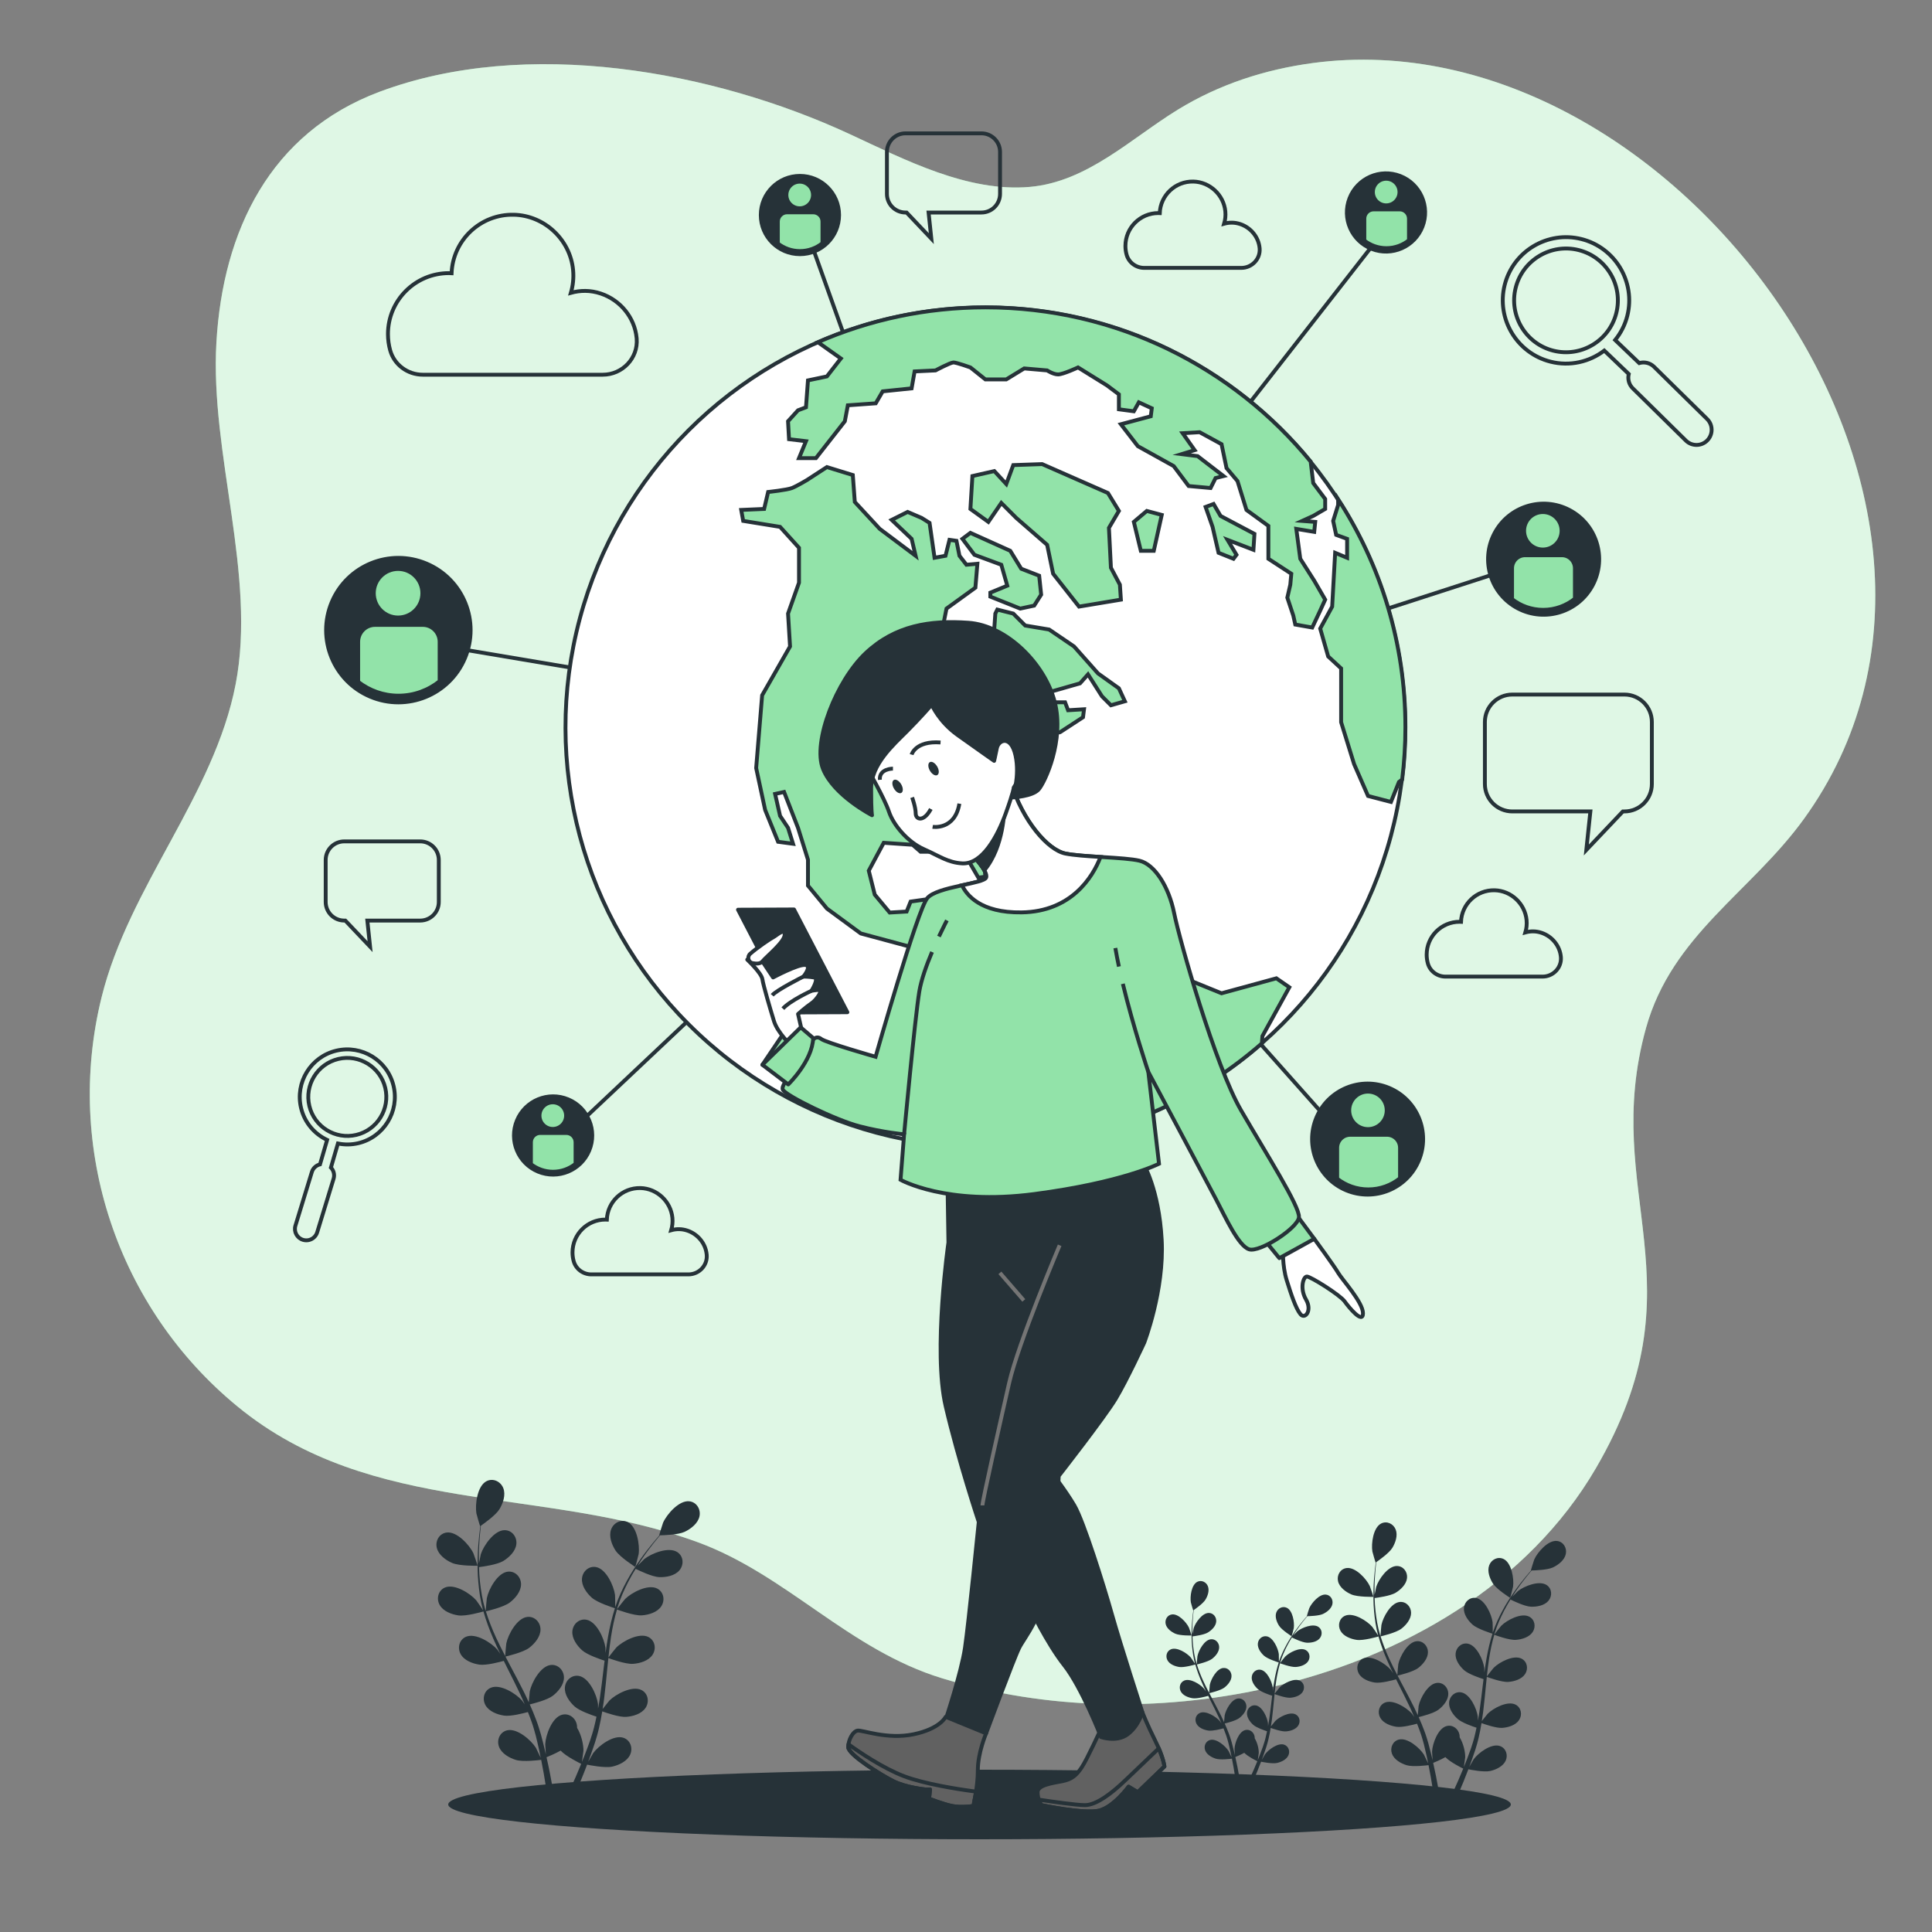 <?xml version="1.0" encoding="utf-8"?>
<!-- Generator: Adobe Illustrator 27.5.0, SVG Export Plug-In . SVG Version: 6.00 Build 0)  -->
<svg version="1.1" xmlns="http://www.w3.org/2000/svg" xmlns:xlink="http://www.w3.org/1999/xlink" x="0px" y="0px"
	 viewBox="0 0 500 500" style="enable-background:new 0 0 500 500;" xml:space="preserve">
<rect x="0" y="0" width="500" height="500" fill="#808080" stroke="none"/>
<g id="Background_Simple">
	<g>
		<path style="fill:#92E3A9;" d="M327.45,436.981C363.168,429.12,395.579,409.864,413,380c28-48,1-71,13-114
			c6.702-24.016,27.16-35.115,40.876-54.097C525.601,130.639,433.479,3.79,339.801,16.307c-12.426,1.66-24.295,5.521-34.972,12.069
			c-12.141,7.447-23.398,18.668-38.289,19.992c-16.092,1.425-32.327-7.02-46.463-13.584c-35.58-16.522-83.871-25.237-121.831-11.038
			C69.867,34.363,57.684,59.758,56.006,88.601C54.328,117.447,66.42,148.815,61,176.999c-5.542,28.824-27.582,52.29-34.713,81.105
			c-9.662,39.041,4.076,80.398,35.216,105.922c34.882,28.59,79.106,20.394,119.164,35.128c23,8.46,38.943,27.793,63.149,35.183
			C270.732,442.553,300.043,443.013,327.45,436.981z"/>
		<path style="opacity:0.7;fill:#FFFFFF;" d="M327.45,436.981C363.168,429.12,395.579,409.864,413,380c28-48,1-71,13-114
			c6.702-24.016,27.16-35.115,40.876-54.097C525.601,130.639,433.479,3.79,339.801,16.307c-12.426,1.66-24.295,5.521-34.972,12.069
			c-12.141,7.447-23.398,18.668-38.289,19.992c-16.092,1.425-32.327-7.02-46.463-13.584c-35.58-16.522-83.871-25.237-121.831-11.038
			C69.867,34.363,57.684,59.758,56.006,88.601C54.328,117.447,66.42,148.815,61,176.999c-5.542,28.824-27.582,52.29-34.713,81.105
			c-9.662,39.041,4.076,80.398,35.216,105.922c34.882,28.59,79.106,20.394,119.164,35.128c23,8.46,38.943,27.793,63.149,35.183
			C270.732,442.553,300.043,443.013,327.45,436.981z"/>
	</g>
</g>
<g id="Floor">
	<ellipse style="fill:#263238;" cx="253.5" cy="467" rx="137.5" ry="9"/>
</g>
<g id="Plants">
	<g>
		<path style="fill:#263238;" d="M116.995,404.486c1.916,0.837,6.603,0.731,6.606,0.731c0.048-0.001-1.007-3.068-1.096-3.254
			c-1.028-2.151-4.28-5.703-6.926-5.346c-1.906,0.258-2.966,2.165-2.536,3.96C113.483,402.411,115.363,403.773,116.995,404.486z"/>
		<path style="fill:#263238;" d="M118.613,418.061c1.988,0.29,6.17-0.923,6.503-1.021c0.66,2.341,1.528,4.69,2.537,7.019
			c0.575,1.332,1.196,2.656,1.835,3.975c-0.382-0.559-0.727-1.056-0.782-1.12c-1.56-1.803-5.635-4.37-8.092-3.326
			c-1.771,0.752-2.289,2.871-1.4,4.489c0.907,1.652,3.082,2.469,4.843,2.725c1.788,0.261,5.375-0.702,6.321-0.969
			c0.251,0.504,0.495,1.009,0.748,1.512c1.211,2.412,2.43,4.813,3.554,7.205c0.396,0.843,0.756,1.687,1.118,2.531
			c-0.339-0.496-0.629-0.911-0.68-0.97c-1.56-1.803-5.634-4.37-8.092-3.326c-1.771,0.752-2.289,2.872-1.4,4.489
			c0.908,1.652,3.081,2.469,4.844,2.725c1.707,0.249,5.025-0.61,6.15-0.922c0.346,0.875,0.693,1.751,0.988,2.615
			c0.188,0.594,0.411,1.153,0.566,1.761c0.167,0.598,0.332,1.19,0.496,1.777c0.274,1.14,0.563,2.316,0.802,3.436
			c0.172,0.777,0.322,1.522,0.475,2.271c-0.385-0.844-1.173-2.479-1.254-2.608c-1.268-2.019-4.907-5.173-7.494-4.514
			c-1.864,0.475-2.698,2.492-2.064,4.225c0.647,1.77,2.671,2.907,4.374,3.428c1.875,0.573,6.026,0.049,6.545-0.02
			c0.249,1.24,0.479,2.449,0.678,3.593c0.445,2.525,0.781,4.788,1.036,6.704h1.75c-0.305-1.982-0.704-4.343-1.232-6.995
			c-0.247-1.26-0.537-2.602-0.848-3.978c0.312-0.124,2.083-0.84,3.651-1.717c1.367,1.48,4.868,3.212,5.322,3.432
			c-0.476,1.172-0.951,2.307-1.417,3.371c-0.968,2.228-1.888,4.205-2.7,5.886h1.892c0.698-1.55,1.465-3.315,2.265-5.27
			c0.489-1.188,0.988-2.467,1.488-3.785c0.502,0.105,4.612,0.939,6.527,0.507c1.737-0.393,3.841-1.375,4.618-3.093
			c0.761-1.681,0.08-3.754-1.744-4.367c-2.531-0.85-6.394,2.024-7.81,3.943c-0.084,0.113-0.853,1.442-1.324,2.289
			c0.201-0.54,0.403-1.061,0.603-1.62c0.405-1.101,0.775-2.212,1.178-3.405c0.175-0.583,0.351-1.172,0.529-1.767
			c0.189-0.586,0.314-1.23,0.475-1.849c0.344-1.446,0.622-2.927,0.87-4.425c0.965,0.351,4.41,1.549,6.194,1.424
			c1.777-0.125,4.005-0.777,5.033-2.357c1.007-1.546,0.648-3.699-1.062-4.581c-2.373-1.224-6.628,1.033-8.317,2.715
			c-0.105,0.104-1.182,1.448-1.759,2.197c0.142-0.902,0.287-1.801,0.401-2.719c0.329-2.647,0.579-5.337,0.84-8.02
			c0.08-0.822,0.169-1.639,0.255-2.458c0.342,0.129,4.406,1.642,6.405,1.501c1.776-0.124,4.005-0.777,5.033-2.357
			c1.007-1.546,0.648-3.699-1.062-4.581c-2.373-1.224-6.627,1.032-8.317,2.714c-0.127,0.127-1.674,2.062-2.044,2.573
			c0.191-1.804,0.397-3.599,0.673-5.361c0.377-2.431,0.881-4.796,1.539-7.051c0.159,0.06,4.393,1.658,6.44,1.515
			c1.777-0.125,4.005-0.778,5.033-2.357c1.007-1.546,0.648-3.699-1.062-4.581c-2.373-1.224-6.627,1.033-8.317,2.714
			c-0.132,0.132-1.796,2.215-2.07,2.614c0.04-0.134,0.066-0.277,0.107-0.41c0.733-2.398,1.744-4.63,2.793-6.672
			c0.607-1.188,1.254-2.29,1.908-3.348c0.758,0.379,4.242,2.07,6.098,2.144c1.779,0.071,4.066-0.333,5.262-1.79
			c1.171-1.426,1.05-3.606-0.552-4.67c-2.225-1.477-6.701,0.298-8.565,1.784c-0.101,0.081-1.041,1.016-1.716,1.708
			c0.302-0.473,0.605-0.967,0.904-1.414c1.117-1.682,2.243-3.154,3.252-4.449c0.579-0.732,1.117-1.382,1.628-1.985
			c0.937-0.016,4.715-0.131,6.367-0.907c1.612-0.757,3.455-2.169,3.845-4.013c0.381-1.806-0.73-3.684-2.642-3.89
			c-2.655-0.286-5.809,3.352-6.779,5.53c-0.084,0.189-1.056,3.283-1.007,3.282c0,0,0.046-0.001,0.057-0.001
			c-0.503,0.57-1.035,1.188-1.602,1.874c-1.039,1.276-2.2,2.727-3.358,4.391c-1.162,1.66-2.377,3.497-3.482,5.546
			c-1.111,2.053-2.174,4.27-2.974,6.695c-0.009,0.027-0.015,0.057-0.024,0.085c0.014-0.782-0.021-2.971-0.043-3.138
			c-0.307-2.364-2.288-6.753-4.914-7.239c-1.891-0.349-3.493,1.132-3.644,2.972c-0.154,1.879,1.208,3.759,2.537,4.945
			c1.498,1.338,5.655,2.633,5.987,2.736c-0.741,2.317-1.313,4.754-1.757,7.253c-0.255,1.429-0.467,2.875-0.662,4.328
			c-0.01-0.677-0.024-1.282-0.035-1.366c-0.307-2.365-2.288-6.753-4.914-7.238c-1.892-0.35-3.494,1.132-3.644,2.972
			c-0.154,1.879,1.208,3.759,2.536,4.945c1.348,1.204,4.87,2.38,5.806,2.678c-0.069,0.558-0.144,1.115-0.21,1.674
			c-0.32,2.68-0.628,5.355-1.011,7.97c-0.134,0.922-0.3,1.824-0.463,2.727c-0.009-0.601-0.022-1.107-0.032-1.183
			c-0.307-2.365-2.288-6.753-4.913-7.239c-1.892-0.349-3.494,1.132-3.645,2.972c-0.154,1.878,1.209,3.759,2.537,4.945
			c1.286,1.149,4.528,2.264,5.638,2.624c-0.195,0.921-0.388,1.843-0.619,2.726c-0.171,0.599-0.294,1.188-0.499,1.781
			c-0.191,0.59-0.379,1.176-0.566,1.755c-0.401,1.103-0.808,2.242-1.226,3.308c-0.285,0.743-0.571,1.447-0.857,2.155
			c0.144-0.916,0.389-2.714,0.393-2.867c0.036-1.584-0.526-4.159-1.646-5.969c0.007-0.234-0.007-0.467-0.044-0.699
			c-0.293-1.822-2.005-3.176-3.864-2.681c-2.58,0.687-4.217,5.216-4.339,7.597c-0.007,0.141,0.085,1.673,0.159,2.639
			c-0.13-0.561-0.249-1.108-0.39-1.684c-0.271-1.141-0.574-2.272-0.896-3.49c-0.176-0.582-0.355-1.171-0.534-1.766
			c-0.166-0.593-0.416-1.198-0.624-1.805c-0.51-1.395-1.095-2.785-1.716-4.171c0.999-0.239,4.533-1.14,5.952-2.229
			c1.413-1.084,2.911-2.858,2.898-4.742c-0.013-1.846-1.5-3.443-3.413-3.235c-2.655,0.288-4.958,4.517-5.44,6.852
			c-0.03,0.146-0.187,1.86-0.255,2.803c-0.379-0.83-0.754-1.661-1.165-2.489c-1.186-2.39-2.461-4.771-3.723-7.153
			c-0.387-0.729-0.764-1.46-1.143-2.191c0.356-0.082,4.58-1.062,6.17-2.281c1.413-1.084,2.911-2.858,2.898-4.743
			c-0.013-1.845-1.5-3.443-3.412-3.235c-2.655,0.288-4.958,4.517-5.44,6.852c-0.036,0.176-0.259,2.643-0.285,3.273
			c-0.836-1.609-1.654-3.221-2.397-4.842c-1.027-2.236-1.911-4.486-2.606-6.73c0.166-0.038,4.579-1.041,6.207-2.29
			c1.413-1.084,2.911-2.857,2.898-4.742c-0.013-1.845-1.5-3.443-3.413-3.235c-2.654,0.288-4.958,4.517-5.44,6.852
			c-0.038,0.184-0.276,2.838-0.285,3.322c-0.041-0.133-0.099-0.267-0.138-0.4c-0.711-2.405-1.099-4.824-1.351-7.107
			c-0.149-1.326-0.217-2.602-0.255-3.844c0.841-0.103,4.68-0.614,6.269-1.576c1.524-0.923,3.208-2.521,3.401-4.395
			c0.189-1.836-1.113-3.587-3.036-3.59c-2.67-0.005-5.424,3.945-6.16,6.213c-0.04,0.124-0.308,1.422-0.489,2.371
			c-0.009-0.561-0.028-1.14-0.026-1.678c0.004-2.019,0.131-3.868,0.258-5.504c0.079-0.93,0.17-1.77,0.263-2.553
			c0.772-0.532,3.86-2.711,4.81-4.269c0.927-1.521,1.685-3.715,0.993-5.468c-0.678-1.717-2.641-2.67-4.349-1.787
			c-2.372,1.226-2.996,6.001-2.604,8.353c0.034,0.203,0.93,3.32,0.971,3.294c0,0,0.038-0.026,0.046-0.032
			c-0.104,0.753-0.207,1.562-0.302,2.447c-0.163,1.637-0.331,3.488-0.378,5.515c-0.053,2.025-0.053,4.228,0.156,6.547
			c0.207,2.325,0.542,4.76,1.213,7.225c0.008,0.028,0.019,0.056,0.027,0.084c-0.42-0.66-1.657-2.466-1.767-2.594
			c-1.56-1.803-5.634-4.37-8.092-3.327c-1.77,0.752-2.289,2.872-1.4,4.49C114.678,416.988,116.851,417.804,118.613,418.061z"/>
		<path style="fill:#263238;" d="M164.399,405.517c0.041,0.026,0.852-3.115,0.881-3.319c0.329-2.361-0.424-7.118-2.829-8.279
			c-1.732-0.837-3.668,0.17-4.299,1.904c-0.645,1.771,0.172,3.944,1.14,5.439C160.429,403.018,164.396,405.515,164.399,405.517z"/>
	</g>
	<g>
		<path style="fill:#263238;" d="M349.714,412.63c1.661,0.726,5.725,0.634,5.728,0.634c0.042-0.001-0.874-2.66-0.951-2.821
			c-0.891-1.865-3.711-4.945-6.005-4.635c-1.653,0.223-2.572,1.878-2.199,3.434C346.668,410.831,348.299,412.011,349.714,412.63z"/>
		<path style="fill:#263238;" d="M351.116,424.4c1.723,0.251,5.35-0.8,5.638-0.885c0.573,2.03,1.325,4.067,2.2,6.086
			c0.499,1.155,1.037,2.303,1.591,3.447c-0.331-0.484-0.63-0.915-0.678-0.971c-1.353-1.564-4.886-3.789-7.016-2.884
			c-1.536,0.652-1.985,2.489-1.214,3.892c0.787,1.432,2.672,2.141,4.199,2.363c1.551,0.226,4.66-0.609,5.48-0.84
			c0.217,0.437,0.429,0.875,0.648,1.311c1.05,2.091,2.107,4.173,3.081,6.247c0.344,0.731,0.655,1.463,0.97,2.195
			c-0.294-0.43-0.546-0.79-0.59-0.841c-1.353-1.563-4.885-3.789-7.016-2.884c-1.535,0.652-1.985,2.49-1.214,3.892
			c0.788,1.432,2.672,2.141,4.2,2.363c1.479,0.216,4.357-0.529,5.332-0.8c0.299,0.759,0.601,1.519,0.857,2.267
			c0.163,0.515,0.357,1,0.491,1.526c0.145,0.519,0.288,1.032,0.43,1.541c0.237,0.989,0.488,2.008,0.695,2.979
			c0.149,0.674,0.279,1.319,0.412,1.969c-0.334-0.731-1.017-2.149-1.088-2.262c-1.1-1.75-4.254-4.485-6.498-3.914
			c-1.616,0.412-2.339,2.161-1.789,3.663c0.561,1.535,2.316,2.52,3.793,2.972c1.626,0.497,5.225,0.043,5.675-0.017
			c0.216,1.075,0.415,2.124,0.588,3.116c0.386,2.189,0.677,4.152,0.898,5.813h1.517c-0.264-1.719-0.61-3.766-1.068-6.065
			c-0.215-1.093-0.466-2.257-0.735-3.449c0.271-0.107,1.806-0.728,3.166-1.489c1.185,1.283,4.221,2.785,4.614,2.976
			c-0.413,1.016-0.825,2-1.228,2.923c-0.84,1.932-1.637,3.646-2.341,5.104h1.641c0.605-1.344,1.271-2.874,1.964-4.57
			c0.424-1.03,0.857-2.139,1.29-3.282c0.435,0.091,3.999,0.815,5.659,0.44c1.506-0.34,3.33-1.193,4.004-2.682
			c0.66-1.457,0.069-3.255-1.512-3.786c-2.194-0.737-5.544,1.755-6.771,3.419c-0.073,0.098-0.739,1.25-1.148,1.984
			c0.174-0.468,0.349-0.92,0.523-1.404c0.351-0.955,0.672-1.918,1.021-2.952c0.151-0.506,0.304-1.016,0.459-1.532
			c0.164-0.508,0.272-1.066,0.412-1.604c0.299-1.253,0.54-2.538,0.754-3.837c0.837,0.304,3.823,1.343,5.371,1.235
			c1.54-0.108,3.472-0.674,4.364-2.044c0.874-1.341,0.562-3.207-0.92-3.972c-2.058-1.061-5.747,0.895-7.212,2.354
			c-0.091,0.091-1.025,1.255-1.526,1.905c0.123-0.782,0.249-1.562,0.348-2.357c0.285-2.295,0.502-4.628,0.729-6.953
			c0.069-0.713,0.146-1.422,0.221-2.132c0.297,0.112,3.82,1.423,5.553,1.302c1.54-0.108,3.472-0.674,4.364-2.044
			c0.873-1.341,0.562-3.207-0.921-3.971c-2.057-1.061-5.746,0.895-7.211,2.353c-0.11,0.11-1.452,1.788-1.772,2.231
			c0.165-1.564,0.344-3.121,0.583-4.649c0.327-2.108,0.764-4.158,1.334-6.114c0.138,0.052,3.809,1.438,5.584,1.313
			c1.54-0.108,3.473-0.674,4.364-2.044c0.873-1.341,0.562-3.207-0.921-3.972c-2.058-1.061-5.746,0.895-7.212,2.353
			c-0.114,0.115-1.557,1.92-1.795,2.266c0.034-0.116,0.057-0.24,0.092-0.356c0.635-2.08,1.512-4.014,2.422-5.785
			c0.527-1.03,1.088-1.986,1.654-2.903c0.658,0.328,3.678,1.795,5.288,1.859c1.543,0.062,3.526-0.289,4.562-1.552
			c1.015-1.237,0.911-3.126-0.479-4.049c-1.929-1.281-5.81,0.259-7.426,1.547c-0.088,0.07-0.903,0.881-1.488,1.481
			c0.262-0.41,0.525-0.838,0.784-1.226c0.968-1.459,1.945-2.734,2.819-3.857c0.502-0.634,0.969-1.198,1.411-1.721
			c0.813-0.014,4.089-0.114,5.521-0.786c1.397-0.656,2.996-1.881,3.334-3.48c0.331-1.566-0.633-3.194-2.291-3.373
			c-2.302-0.248-5.037,2.906-5.878,4.795c-0.072,0.163-0.916,2.846-0.873,2.846c0,0,0.039,0,0.049-0.001
			c-0.436,0.495-0.897,1.03-1.389,1.625c-0.901,1.106-1.908,2.364-2.911,3.807c-1.007,1.44-2.061,3.032-3.019,4.809
			c-0.963,1.78-1.885,3.702-2.579,5.805c-0.008,0.024-0.013,0.05-0.021,0.073c0.012-0.678-0.018-2.576-0.037-2.721
			c-0.266-2.05-1.984-5.855-4.261-6.277c-1.64-0.303-3.029,0.982-3.16,2.577c-0.133,1.629,1.048,3.259,2.199,4.288
			c1.299,1.16,4.904,2.283,5.191,2.372c-0.643,2.009-1.138,4.122-1.523,6.289c-0.221,1.239-0.405,2.493-0.574,3.753
			c-0.009-0.587-0.021-1.111-0.03-1.184c-0.266-2.05-1.984-5.855-4.261-6.276c-1.64-0.303-3.029,0.982-3.16,2.577
			c-0.134,1.629,1.048,3.259,2.199,4.288c1.169,1.044,4.223,2.064,5.034,2.322c-0.06,0.484-0.125,0.967-0.182,1.451
			c-0.278,2.323-0.544,4.643-0.876,6.91c-0.116,0.799-0.26,1.582-0.402,2.365c-0.008-0.521-0.02-0.96-0.028-1.026
			c-0.266-2.051-1.984-5.855-4.26-6.276c-1.641-0.303-3.03,0.982-3.16,2.577c-0.133,1.628,1.048,3.259,2.2,4.287
			c1.115,0.996,3.926,1.963,4.889,2.275c-0.169,0.798-0.337,1.598-0.536,2.364c-0.148,0.52-0.255,1.03-0.433,1.544
			c-0.165,0.512-0.329,1.02-0.491,1.522c-0.348,0.956-0.701,1.944-1.063,2.868c-0.247,0.645-0.495,1.254-0.743,1.869
			c0.125-0.794,0.338-2.353,0.341-2.486c0.031-1.373-0.456-3.606-1.427-5.175c0.006-0.203-0.006-0.405-0.038-0.606
			c-0.254-1.58-1.738-2.753-3.35-2.324c-2.237,0.596-3.656,4.523-3.762,6.587c-0.006,0.122,0.073,1.451,0.137,2.289
			c-0.113-0.487-0.216-0.96-0.339-1.46c-0.235-0.989-0.498-1.97-0.777-3.026c-0.153-0.505-0.307-1.015-0.463-1.531
			c-0.144-0.514-0.361-1.039-0.541-1.565c-0.443-1.21-0.95-2.414-1.488-3.616c0.866-0.208,3.93-0.989,5.161-1.933
			c1.225-0.94,2.524-2.478,2.513-4.112c-0.012-1.6-1.301-2.985-2.959-2.805c-2.302,0.25-4.299,3.917-4.717,5.941
			c-0.026,0.126-0.162,1.613-0.221,2.431c-0.329-0.72-0.654-1.44-1.01-2.158c-1.028-2.072-2.134-4.137-3.228-6.202
			c-0.336-0.632-0.662-1.266-0.992-1.9c0.309-0.071,3.972-0.921,5.35-1.978c1.225-0.94,2.524-2.478,2.513-4.112
			c-0.012-1.6-1.301-2.985-2.959-2.805c-2.302,0.25-4.299,3.916-4.717,5.941c-0.031,0.153-0.224,2.292-0.247,2.838
			c-0.725-1.395-1.434-2.793-2.078-4.199c-0.89-1.939-1.657-3.89-2.26-5.835c0.144-0.033,3.97-0.903,5.382-1.986
			c1.225-0.94,2.524-2.478,2.513-4.112c-0.011-1.6-1.301-2.985-2.959-2.805c-2.302,0.25-4.299,3.916-4.716,5.941
			c-0.033,0.159-0.239,2.461-0.247,2.88c-0.036-0.116-0.086-0.231-0.12-0.347c-0.617-2.086-0.953-4.183-1.171-6.162
			c-0.129-1.15-0.188-2.256-0.221-3.333c0.729-0.089,4.058-0.532,5.436-1.367c1.321-0.8,2.781-2.186,2.949-3.811
			c0.164-1.592-0.965-3.11-2.633-3.113c-2.315-0.004-4.703,3.421-5.341,5.387c-0.035,0.107-0.267,1.233-0.424,2.056
			c-0.008-0.486-0.025-0.989-0.023-1.455c0.003-1.751,0.114-3.354,0.223-4.773c0.069-0.806,0.147-1.534,0.228-2.214
			c0.67-0.461,3.347-2.351,4.171-3.702c0.804-1.319,1.461-3.221,0.861-4.741c-0.588-1.489-2.29-2.315-3.771-1.55
			c-2.057,1.063-2.598,5.203-2.258,7.242c0.03,0.176,0.807,2.879,0.842,2.856c0,0,0.033-0.022,0.04-0.028
			c-0.091,0.653-0.18,1.354-0.262,2.122c-0.141,1.419-0.287,3.024-0.328,4.782c-0.046,1.756-0.046,3.666,0.135,5.677
			c0.179,2.016,0.47,4.128,1.052,6.264c0.007,0.024,0.017,0.049,0.023,0.073c-0.364-0.572-1.436-2.138-1.532-2.249
			c-1.352-1.564-4.885-3.789-7.016-2.884c-1.535,0.652-1.985,2.49-1.214,3.893C347.704,423.47,349.589,424.177,351.116,424.4z"/>
		<path style="fill:#263238;" d="M390.816,413.524c0.036,0.022,0.739-2.701,0.764-2.878c0.285-2.047-0.368-6.171-2.453-7.179
			c-1.501-0.725-3.181,0.147-3.728,1.651c-0.559,1.535,0.15,3.42,0.989,4.716C387.373,411.357,390.813,413.522,390.816,413.524z"/>
	</g>
	<g>
		<path style="fill:#263238;" d="M304.191,422.806c1.216,0.531,4.19,0.464,4.192,0.464c0.031-0.001-0.639-1.947-0.696-2.065
			c-0.652-1.365-2.716-3.619-4.395-3.392c-1.209,0.164-1.882,1.374-1.609,2.513C301.963,421.489,303.156,422.353,304.191,422.806z"
			/>
		<path style="fill:#263238;" d="M305.217,431.419c1.261,0.184,3.915-0.586,4.126-0.648c0.419,1.486,0.969,2.976,1.61,4.454
			c0.365,0.845,0.759,1.685,1.165,2.522c-0.242-0.355-0.461-0.67-0.496-0.711c-0.99-1.144-3.575-2.773-5.134-2.111
			c-1.124,0.477-1.453,1.822-0.889,2.848c0.576,1.048,1.955,1.567,3.073,1.729c1.135,0.166,3.41-0.445,4.011-0.615
			c0.159,0.319,0.314,0.64,0.474,0.959c0.768,1.53,1.542,3.054,2.255,4.572c0.251,0.535,0.479,1.071,0.71,1.606
			c-0.215-0.315-0.399-0.578-0.432-0.615c-0.99-1.144-3.575-2.773-5.134-2.111c-1.124,0.477-1.453,1.822-0.888,2.848
			c0.576,1.048,1.955,1.566,3.073,1.729c1.083,0.158,3.188-0.387,3.902-0.585c0.219,0.555,0.44,1.111,0.627,1.659
			c0.12,0.377,0.261,0.732,0.359,1.117c0.106,0.38,0.211,0.755,0.315,1.127c0.174,0.724,0.357,1.47,0.509,2.18
			c0.109,0.493,0.204,0.966,0.301,1.441c-0.244-0.535-0.744-1.573-0.796-1.655c-0.805-1.281-3.113-3.282-4.755-2.864
			c-1.183,0.302-1.712,1.581-1.309,2.681c0.411,1.123,1.695,1.844,2.776,2.175c1.19,0.363,3.824,0.031,4.153-0.012
			c0.158,0.787,0.304,1.554,0.43,2.28c0.282,1.602,0.496,3.038,0.658,4.254h1.111c-0.193-1.258-0.447-2.756-0.781-4.438
			c-0.157-0.8-0.341-1.651-0.538-2.524c0.198-0.079,1.322-0.533,2.317-1.089c0.867,0.939,3.089,2.038,3.377,2.178
			c-0.302,0.744-0.604,1.464-0.899,2.139c-0.614,1.414-1.198,2.668-1.713,3.735h1.201c0.443-0.983,0.93-2.103,1.437-3.344
			c0.31-0.754,0.627-1.566,0.944-2.402c0.319,0.067,2.926,0.596,4.141,0.322c1.102-0.249,2.437-0.873,2.931-1.962
			c0.483-1.067,0.051-2.382-1.107-2.771c-1.606-0.54-4.057,1.284-4.955,2.502c-0.053,0.072-0.541,0.915-0.84,1.452
			c0.128-0.342,0.256-0.674,0.383-1.028c0.257-0.699,0.492-1.403,0.747-2.161c0.111-0.37,0.223-0.744,0.336-1.121
			c0.12-0.372,0.199-0.78,0.302-1.173c0.219-0.917,0.395-1.857,0.552-2.808c0.612,0.223,2.798,0.983,3.93,0.904
			c1.127-0.079,2.541-0.493,3.194-1.496c0.639-0.981,0.411-2.347-0.674-2.907c-1.506-0.776-4.205,0.655-5.278,1.722
			c-0.067,0.066-0.75,0.919-1.116,1.394c0.09-0.572,0.182-1.143,0.254-1.725c0.209-1.68,0.367-3.387,0.533-5.089
			c0.051-0.521,0.107-1.04,0.162-1.56c0.217,0.082,2.795,1.042,4.064,0.952c1.127-0.079,2.541-0.493,3.194-1.496
			c0.639-0.981,0.411-2.347-0.674-2.906c-1.506-0.777-4.205,0.655-5.277,1.722c-0.081,0.08-1.062,1.308-1.297,1.633
			c0.121-1.145,0.252-2.284,0.427-3.402c0.239-1.543,0.559-3.043,0.977-4.474c0.101,0.038,2.788,1.052,4.087,0.961
			c1.127-0.079,2.541-0.493,3.194-1.496c0.639-0.981,0.411-2.347-0.674-2.907c-1.506-0.777-4.205,0.655-5.277,1.722
			c-0.084,0.084-1.139,1.405-1.314,1.658c0.025-0.085,0.042-0.176,0.068-0.26c0.465-1.522,1.107-2.938,1.773-4.234
			c0.385-0.754,0.796-1.453,1.21-2.124c0.481,0.24,2.692,1.313,3.87,1.361c1.129,0.045,2.58-0.211,3.339-1.136
			c0.743-0.905,0.666-2.288-0.35-2.963c-1.412-0.937-4.252,0.189-5.435,1.132c-0.064,0.051-0.661,0.645-1.089,1.084
			c0.192-0.3,0.384-0.613,0.573-0.897c0.709-1.067,1.423-2.001,2.063-2.823c0.367-0.464,0.709-0.877,1.033-1.26
			c0.595-0.01,2.992-0.083,4.04-0.575c1.022-0.48,2.192-1.376,2.44-2.547c0.242-1.146-0.463-2.338-1.676-2.468
			c-1.684-0.182-3.686,2.127-4.302,3.509c-0.053,0.12-0.67,2.083-0.639,2.083c0,0,0.029,0,0.036,0
			c-0.319,0.362-0.656,0.754-1.017,1.189c-0.659,0.81-1.396,1.73-2.13,2.786c-0.737,1.053-1.508,2.219-2.209,3.519
			c-0.705,1.303-1.379,2.709-1.887,4.248c-0.006,0.017-0.009,0.036-0.015,0.054c0.009-0.496-0.013-1.885-0.027-1.991
			c-0.195-1.5-1.452-4.285-3.118-4.593c-1.2-0.222-2.217,0.719-2.312,1.886c-0.097,1.192,0.767,2.385,1.609,3.138
			c0.95,0.849,3.589,1.671,3.799,1.736c-0.47,1.47-0.833,3.017-1.114,4.602c-0.162,0.907-0.297,1.824-0.42,2.747
			c-0.006-0.429-0.015-0.813-0.022-0.867c-0.195-1.5-1.452-4.285-3.118-4.593c-1.2-0.222-2.217,0.719-2.312,1.885
			c-0.098,1.192,0.767,2.385,1.609,3.138c0.855,0.764,3.09,1.51,3.684,1.699c-0.044,0.354-0.091,0.708-0.133,1.062
			c-0.203,1.7-0.398,3.398-0.641,5.057c-0.085,0.585-0.19,1.158-0.294,1.731c-0.006-0.381-0.014-0.702-0.021-0.751
			c-0.195-1.5-1.452-4.285-3.118-4.593c-1.201-0.222-2.217,0.718-2.313,1.886c-0.098,1.192,0.767,2.385,1.61,3.138
			c0.816,0.729,2.873,1.436,3.578,1.665c-0.124,0.584-0.246,1.169-0.393,1.73c-0.109,0.38-0.186,0.754-0.317,1.13
			c-0.121,0.375-0.241,0.746-0.359,1.114c-0.255,0.7-0.513,1.423-0.778,2.099c-0.181,0.472-0.363,0.918-0.544,1.368
			c0.092-0.581,0.247-1.722,0.249-1.819c0.023-1.005-0.334-2.639-1.044-3.787c0.004-0.148-0.004-0.296-0.028-0.443
			c-0.186-1.156-1.272-2.015-2.452-1.701c-1.637,0.436-2.675,3.31-2.753,4.82c-0.005,0.089,0.054,1.062,0.101,1.675
			c-0.083-0.356-0.158-0.703-0.248-1.068c-0.172-0.724-0.365-1.442-0.569-2.215c-0.112-0.37-0.225-0.743-0.339-1.12
			c-0.105-0.376-0.264-0.76-0.396-1.145c-0.324-0.885-0.695-1.767-1.089-2.646c0.634-0.152,2.876-0.724,3.777-1.415
			c0.897-0.688,1.847-1.813,1.839-3.009c-0.008-1.171-0.952-2.185-2.165-2.053c-1.684,0.183-3.146,2.866-3.452,4.348
			c-0.019,0.093-0.119,1.18-0.162,1.779c-0.241-0.527-0.478-1.054-0.739-1.579c-0.753-1.516-1.562-3.027-2.362-4.538
			c-0.246-0.463-0.484-0.927-0.726-1.39c0.226-0.052,2.906-0.674,3.915-1.448c0.896-0.688,1.847-1.813,1.839-3.009
			c-0.008-1.171-0.952-2.184-2.165-2.052c-1.684,0.183-3.146,2.866-3.452,4.348c-0.023,0.112-0.164,1.677-0.181,2.077
			c-0.53-1.021-1.05-2.044-1.521-3.073c-0.652-1.419-1.213-2.847-1.654-4.27c0.106-0.024,2.906-0.66,3.939-1.453
			c0.897-0.688,1.847-1.813,1.839-3.009c-0.008-1.171-0.952-2.184-2.165-2.052c-1.684,0.183-3.146,2.866-3.452,4.348
			c-0.024,0.116-0.175,1.801-0.181,2.108c-0.026-0.085-0.063-0.169-0.088-0.254c-0.451-1.526-0.697-3.061-0.857-4.509
			c-0.095-0.841-0.138-1.651-0.162-2.439c0.534-0.065,2.97-0.389,3.978-1c0.967-0.585,2.035-1.599,2.158-2.789
			c0.12-1.165-0.706-2.276-1.927-2.278c-1.694-0.003-3.442,2.503-3.908,3.942c-0.025,0.078-0.195,0.902-0.31,1.504
			c-0.006-0.356-0.018-0.724-0.017-1.065c0.002-1.281,0.083-2.454,0.164-3.493c0.05-0.59,0.108-1.123,0.167-1.62
			c0.49-0.337,2.449-1.72,3.052-2.709c0.588-0.965,1.069-2.357,0.63-3.47c-0.43-1.089-1.676-1.694-2.76-1.134
			c-1.505,0.778-1.901,3.808-1.652,5.3c0.022,0.129,0.59,2.107,0.616,2.09c0,0,0.024-0.017,0.029-0.02
			c-0.066,0.478-0.132,0.991-0.192,1.553c-0.103,1.039-0.21,2.213-0.24,3.499c-0.033,1.285-0.034,2.683,0.099,4.154
			c0.131,1.475,0.344,3.021,0.77,4.584c0.005,0.018,0.012,0.036,0.017,0.053c-0.267-0.419-1.051-1.565-1.121-1.646
			c-0.99-1.144-3.575-2.773-5.134-2.111c-1.123,0.477-1.453,1.822-0.888,2.849C302.721,430.738,304.1,431.256,305.217,431.419z"/>
		<path style="fill:#263238;" d="M334.27,423.46c0.026,0.016,0.541-1.976,0.559-2.106c0.208-1.498-0.269-4.516-1.795-5.253
			c-1.099-0.531-2.327,0.108-2.728,1.208c-0.409,1.124,0.109,2.503,0.724,3.451C331.751,421.874,334.268,423.458,334.27,423.46z"/>
	</g>
</g>
<g id="Icons_3">
	<path style="fill:none;stroke:#263238;stroke-miterlimit:10;" d="M389.412,73.739c-2.205,8.748,3.119,17.66,11.867,19.866
		c5.018,1.265,10.083,0.044,13.912-2.871l6.328,6.057c-0.314,1.302,0.032,2.728,1.063,3.728l13.744,13.524
		c1.552,1.507,4.031,1.471,5.538-0.081c0.495-0.511,0.825-1.123,0.988-1.767c0.331-1.312-0.028-2.76-1.069-3.77L428.04,94.9
		c-1.045-1.015-2.505-1.313-3.811-0.937L418,88c1.445-1.786,2.547-3.893,3.145-6.263c2.205-8.748-3.118-17.66-11.866-19.865
		C400.529,59.667,391.618,64.99,389.412,73.739z M418.297,81.019c-1.809,7.178-9.121,11.546-16.299,9.737
		c-7.178-1.81-11.547-9.121-9.737-16.3c1.809-7.179,9.122-11.546,16.3-9.737C415.738,66.529,420.106,73.841,418.297,81.019z"/>
	<path style="fill:none;stroke:#263238;stroke-miterlimit:10;" d="M87.037,271.912c-6.602,1.569-10.696,8.216-9.128,14.819
		c0.9,3.787,3.474,6.741,6.749,8.282l-1.842,6.326c-0.978,0.243-1.808,0.969-2.117,2.004l-4.246,13.867
		c-0.466,1.559,0.419,3.2,1.978,3.666c0.513,0.153,1.036,0.16,1.522,0.045c0.99-0.235,1.831-0.978,2.143-2.023l4.245-13.867
		c0.314-1.049,0.005-2.127-0.699-2.868l1.813-6.227c1.693,0.344,3.482,0.347,5.27-0.078c6.602-1.569,10.697-8.216,9.128-14.818
		C100.287,274.438,93.639,270.343,87.037,271.912z M92.217,293.709c-5.417,1.287-10.871-2.072-12.158-7.489
		c-1.287-5.417,2.072-10.871,7.489-12.159c5.417-1.287,10.871,2.073,12.158,7.49C100.994,286.968,97.634,292.422,92.217,293.709z"/>
</g>
<g id="Icons_2">
	<path style="fill:none;stroke:#263238;stroke-miterlimit:10;" d="M420.401,179.751h-29.014c-3.921,0-7.099,3.178-7.099,7.099v16.05
		c0,3.921,3.178,7.099,7.099,7.099h20.2l-1.05,9.975L420,210h0.401c3.921,0,7.099-3.178,7.099-7.099v-16.05
		C427.5,182.93,424.322,179.751,420.401,179.751z"/>
	<path style="fill:none;stroke:#263238;stroke-miterlimit:10;" d="M89.097,217.751h19.655c2.656,0,4.809,2.153,4.809,4.809v10.873
		c0,2.656-2.153,4.809-4.809,4.809H95.068L95.779,245l-6.411-6.758h-0.272c-2.656,0-4.809-2.153-4.809-4.809V222.56
		C84.287,219.904,86.441,217.751,89.097,217.751z"/>
	<path style="fill:none;stroke:#263238;stroke-miterlimit:10;" d="M234.345,34.509H254c2.656,0,4.809,2.153,4.809,4.809v10.873
		c0,2.656-2.153,4.809-4.809,4.809h-13.684l0.711,6.757L234.617,55h-0.271c-2.656,0-4.809-2.153-4.809-4.809V39.318
		C229.536,36.662,231.689,34.509,234.345,34.509z"/>
</g>
<g id="Icons_1">
	<g>
		<polyline style="fill:none;stroke:#263238;stroke-miterlimit:10;" points="207.646,56.584 255.733,190.945 358.979,58.705 		"/>
		<polyline style="fill:none;stroke:#263238;stroke-miterlimit:10;" points="399.994,144.272 255.733,190.945 352.614,299.848 		"/>
		<polyline style="fill:none;stroke:#263238;stroke-miterlimit:10;" points="144.708,295.605 255.733,190.945 104.4,165.487 		"/>
		<g>
			
				<ellipse transform="matrix(0.464 -0.886 0.886 0.464 85.993 431.428)" style="fill:#263238;stroke:#263238;stroke-width:0.5;stroke-miterlimit:10;" cx="399.37" cy="144.681" rx="14.624" ry="14.624"/>
			<g>
				<path style="fill:#92E3A9;stroke:#263238;stroke-miterlimit:10;" d="M404.217,143.695h-9.53c-1.86,0-3.368,1.508-3.368,3.368
					v7.993c2.226,1.73,5.014,2.77,8.051,2.77c3.111,0,5.964-1.086,8.215-2.893v-7.87
					C407.585,145.203,406.077,143.695,404.217,143.695z"/>
				<path style="fill:#92E3A9;stroke:#263238;stroke-miterlimit:10;" d="M399.287,142.216c2.677,0,4.847-2.17,4.847-4.847
					c0-2.677-2.17-4.847-4.847-4.847c-2.677,0-4.847,2.17-4.847,4.847C394.44,140.046,396.611,142.216,399.287,142.216z"/>
			</g>
		</g>
		<g>
			
				<ellipse transform="matrix(0.386 -0.922 0.922 0.386 -54.437 507.543)" style="fill:#263238;stroke:#263238;stroke-width:0.5;stroke-miterlimit:10;" cx="354.111" cy="294.671" rx="14.624" ry="14.624"/>
			<g>
				<path style="fill:#92E3A9;stroke:#263238;stroke-miterlimit:10;" d="M358.958,293.685h-9.53c-1.86,0-3.368,1.508-3.368,3.368
					v7.993c2.226,1.73,5.014,2.77,8.051,2.77c3.111,0,5.964-1.086,8.215-2.893v-7.87
					C362.327,295.193,360.819,293.685,358.958,293.685z"/>
				<path style="fill:#92E3A9;stroke:#263238;stroke-miterlimit:10;" d="M354.029,292.206c2.677,0,4.847-2.17,4.847-4.847
					c0-2.677-2.17-4.847-4.847-4.847c-2.677,0-4.847,2.17-4.847,4.847C349.182,290.036,351.352,292.206,354.029,292.206z"/>
			</g>
		</g>
		<g>
			<circle style="fill:#263238;stroke:#263238;stroke-width:0.5;stroke-miterlimit:10;" cx="207.021" cy="55.65" r="10.381"/>
			<g>
				<path style="fill:#92E3A9;stroke:#263238;stroke-miterlimit:10;" d="M210.462,54.95h-6.765c-1.321,0-2.391,1.07-2.391,2.391
					v5.674c1.58,1.228,3.559,1.966,5.715,1.966c2.208,0,4.234-0.771,5.832-2.053v-5.587C212.853,56.021,211.783,54.95,210.462,54.95
					z"/>
				<path style="fill:#92E3A9;stroke:#263238;stroke-miterlimit:10;" d="M206.963,53.9c1.9,0,3.441-1.541,3.441-3.441
					c0-1.9-1.54-3.441-3.441-3.441c-1.9,0-3.441,1.54-3.441,3.441C203.522,52.36,205.063,53.9,206.963,53.9z"/>
			</g>
		</g>
		<g>
			
				<ellipse transform="matrix(0.385 -0.923 0.923 0.385 -183.242 312.803)" style="fill:#263238;stroke:#263238;stroke-width:0.5;stroke-miterlimit:10;" cx="143.119" cy="293.914" rx="10.381" ry="10.381"/>
			<g>
				<path style="fill:#92E3A9;stroke:#263238;stroke-miterlimit:10;" d="M146.56,293.214h-6.765c-1.321,0-2.391,1.07-2.391,2.391
					v5.674c1.58,1.228,3.559,1.966,5.715,1.966c2.208,0,4.234-0.771,5.832-2.053v-5.587
					C148.951,294.284,147.881,293.214,146.56,293.214z"/>
				<path style="fill:#92E3A9;stroke:#263238;stroke-miterlimit:10;" d="M143.061,292.164c1.9,0,3.441-1.54,3.441-3.441
					c0-1.9-1.54-3.441-3.441-3.441c-1.9,0-3.441,1.54-3.441,3.441C139.62,290.624,141.161,292.164,143.061,292.164z"/>
			</g>
		</g>
		<g>
			
				<ellipse transform="matrix(0.364 -0.931 0.931 0.364 176.985 369.051)" style="fill:#263238;stroke:#263238;stroke-width:0.5;stroke-miterlimit:10;" cx="358.804" cy="54.893" rx="10.381" ry="10.381"/>
			<g>
				<path style="fill:#92E3A9;stroke:#263238;stroke-miterlimit:10;" d="M362.245,54.193h-6.765c-1.321,0-2.391,1.07-2.391,2.391
					v5.674c1.58,1.228,3.559,1.966,5.715,1.966c2.208,0,4.234-0.771,5.832-2.053v-5.587
					C364.636,55.263,363.566,54.193,362.245,54.193z"/>
				<path style="fill:#92E3A9;stroke:#263238;stroke-miterlimit:10;" d="M358.746,53.143c1.9,0,3.441-1.541,3.441-3.441
					c0-1.9-1.54-3.441-3.441-3.441c-1.9,0-3.441,1.54-3.441,3.441C355.305,51.603,356.846,53.143,358.746,53.143z"/>
			</g>
		</g>
		<g>
			
				<ellipse transform="matrix(0.389 -0.921 0.921 0.389 -87.147 194.648)" style="fill:#263238;stroke:#263238;stroke-width:0.5;stroke-miterlimit:10;" cx="103.128" cy="163.004" rx="18.951" ry="18.951"/>
			<g>
				<path style="fill:#92E3A9;stroke:#263238;stroke-miterlimit:10;" d="M109.409,161.727h-12.35c-2.411,0-4.365,1.954-4.365,4.365
					v10.359c2.884,2.241,6.498,3.589,10.434,3.589c4.031,0,7.729-1.408,10.647-3.748v-10.2
					C113.774,163.681,111.82,161.727,109.409,161.727z"/>
				<path style="fill:#92E3A9;stroke:#263238;stroke-miterlimit:10;" d="M103.021,159.81c3.469,0,6.282-2.812,6.282-6.281
					c0-3.469-2.812-6.282-6.282-6.282c-3.469,0-6.281,2.812-6.281,6.282C96.74,156.998,99.552,159.81,103.021,159.81z"/>
			</g>
		</g>
	</g>
</g>
<g id="Clouds">
	<path style="fill:none;stroke:#263238;stroke-miterlimit:10;" d="M164.771,87.643c-0.005-0.06-0.01-0.12-0.016-0.18
		c-0.498-5.279-4.213-9.782-9.237-11.48c-2.769-0.936-5.396-0.856-7.779-0.195c0.545-1.856,0.774-3.847,0.575-5.923
		c-0.754-7.865-7.418-14.103-15.317-14.292c-8.678-0.208-15.794,6.599-16.129,15.147c-0.23-0.01-0.456-0.035-0.689-0.035
		c-8.712,0-15.774,7.062-15.774,15.774c0,1.447,0.197,2.847,0.564,4.176c1.041,3.771,4.536,6.34,8.448,6.34h46.576
		C161.062,96.975,165.182,92.694,164.771,87.643z"/>
	<path style="fill:none;stroke:#263238;stroke-miterlimit:10;" d="M403.957,247.706c-0.003-0.032-0.005-0.065-0.009-0.097
		c-0.269-2.849-2.274-5.279-4.985-6.195c-1.495-0.505-2.912-0.462-4.198-0.105c0.294-1.002,0.418-2.076,0.31-3.196
		c-0.407-4.245-4.003-7.611-8.266-7.713c-4.683-0.112-8.524,3.561-8.704,8.174c-0.124-0.005-0.246-0.019-0.372-0.019
		c-4.702,0-8.513,3.811-8.513,8.513c0,0.781,0.106,1.536,0.304,2.254c0.562,2.035,2.448,3.421,4.559,3.421h25.136
		C401.955,252.743,404.178,250.432,403.957,247.706z"/>
	<path style="fill:none;stroke:#263238;stroke-miterlimit:10;" d="M182.899,324.775c-0.003-0.032-0.005-0.065-0.009-0.097
		c-0.269-2.849-2.274-5.279-4.985-6.195c-1.494-0.505-2.912-0.462-4.198-0.105c0.294-1.002,0.418-2.076,0.311-3.196
		c-0.407-4.245-4.003-7.611-8.266-7.713c-4.683-0.112-8.524,3.561-8.704,8.174c-0.124-0.005-0.246-0.019-0.372-0.019
		c-4.701,0-8.513,3.811-8.513,8.513c0,0.781,0.106,1.536,0.304,2.254c0.562,2.035,2.448,3.421,4.559,3.421h25.136
		C180.897,329.812,183.121,327.501,182.899,324.775z"/>
	<path style="fill:none;stroke:#263238;stroke-miterlimit:10;" d="M325.993,64.292c-0.003-0.032-0.005-0.065-0.008-0.097
		c-0.269-2.849-2.274-5.279-4.985-6.195c-1.495-0.505-2.912-0.462-4.198-0.105c0.294-1.002,0.418-2.076,0.31-3.196
		c-0.407-4.245-4.003-7.611-8.266-7.713c-4.683-0.112-8.524,3.561-8.704,8.174c-0.124-0.005-0.246-0.019-0.372-0.019
		c-4.702,0-8.513,3.811-8.513,8.513c0,0.781,0.106,1.536,0.304,2.254c0.562,2.035,2.448,3.421,4.559,3.421h25.136
		C323.992,69.329,326.215,67.019,325.993,64.292z"/>
</g>
<g id="Earth_Globe">
	<g>
		
			<ellipse id="XMLID_1_" transform="matrix(0.707 -0.707 0.707 0.707 -58.385 235.473)" style="fill:#FFFFFF;stroke:#263238;stroke-miterlimit:10;" cx="255.049" cy="188.213" rx="108.669" ry="108.669"/>
		<g>
			<path id="XMLID_2_" style="fill:#92E3A9;stroke:#263238;stroke-miterlimit:10;" d="M251.141,137.905l10.316,4.642l2.837,4.642
				l4.642,1.805l0.516,4.9l-1.805,2.837l-3.611,0.774l-7.737-3.095v-1.032l4.384-1.805l-1.547-5.416l-6.964-2.579l-3.095-4.126
				L251.141,137.905z M316.134,257.059l-8.253-3.353l-10.058-3.611h-7.995l-7.479-1.548l-8.253,1.805l-4.642,0.258h-2.837
				l-5.416,3.095l-5.158,2.063l-6.964-4.385l1.805-7.221l-4.384-1.805h-5.158l-0.774-2.321l0.516-4.642l-1.805-2.579l-3.611,0.516
				l-1.032,2.579l-4.384,0.258l-3.869-4.642l-1.547-6.19l3.869-7.221l7.479,0.516l2.063,1.805h3.095l3.869-2.321l3.353,1.032
				l4.642,7.995l1.805-0.258l-0.516-5.932l-1.548-3.095l0.516-4.9l9.543-4.126l1.29-9.543l4.126-3.353l3.353-5.932l2.579-0.516
				l5.932-3.869l0.258-2.063l-4.127,0.258l-0.774-2.063h-2.837l-4.384,1.032l2.063-3.353l9.027-2.579l2.063-2.321l3.611,5.674
				l2.321,2.321l3.611-1.032l-1.548-3.353l-5.416-3.869l-6.19-6.964l-6.448-4.384l-6.19-1.032l-3.095-3.095l-4.127-1.032
				l-0.516,1.032l-0.516,7.479l1.032,2.579l-2.321,8.253l-5.158-4.127l0.774-3.611l-5.416-2.579l-2.321-2.837l1.289-6.448
				l7.479-5.416l0.516-6.19l-2.837,0.258l-1.805-2.321l-0.774-3.869l-1.805-0.258l-1.032,4.127l-2.837,0.516l-1.29-9.027
				l-2.063-1.29l-3.611-1.548l-4.127,2.063l5.158,4.9l1.032,4.384l-9.285-6.964l-6.448-6.964l-0.516-6.963l-6.705-2.063
				l-5.158,3.353c0,0-2.579,1.547-3.869,2.063c-1.29,0.516-6.19,1.032-6.19,1.032l-1.032,4.384l-5.932,0.258l0.516,2.837
				l9.543,1.547l4.9,5.416v9.027l-2.837,7.995l0.516,8.511l-7.221,12.638l-1.547,18.827l2.321,10.832l3.353,8.253l3.869,0.516
				l-1.29-4.127l-2.063-3.095l-1.29-5.674l2.321-0.516l3.611,9.285l2.579,8.253v6.706l4.9,5.932l8.769,6.448l13.411,3.611
				l4.127,3.869l3.095,4.127l4.642,2.837l5.674,1.547l5.674-0.258c0,0-0.258,2.579-0.258,3.869c0,1.289-3.611,5.674-3.611,5.674
				l-2.837,5.158l2.063,5.674l5.674,2.321l7.995,8.253l3.611,1.547v3.869l0.45,1.801c20.523-3.31,39.121-12.364,54.093-25.465
				l0.134-1.87l6.964-12.638l-3.353-2.321L316.134,257.059z M342.957,155.185l-2.837-4.9l-3.611-5.674l-1.032-7.737l4.642,0.774
				l0.258-2.579l-3.353-0.258l2.837-1.29l3.095-1.805v-2.579l-3.095-4.127l-0.661-5.551c-19.928-24.362-50.222-39.915-84.152-39.915
				c-15.424,0-30.094,3.221-43.383,9.014l5.947,4.213l-3.611,4.642l-4.9,1.032l-0.516,6.964l-2.063,0.774l-2.579,2.837l0.258,4.642
				l4.385,0.516l-1.805,4.384h4.384l7.479-9.543l0.774-4.127l7.221-0.516l1.805-3.095l7.479-0.774l0.774-4.384l5.416-0.258
				c0,0,3.868-2.063,4.642-2.063c0.774,0,4.384,1.29,4.384,1.29l3.869,3.095h5.416l4.642-2.837L271,95.866
				c0,0,1.547,1.032,2.837,1.032c1.29,0,5.158-1.805,5.158-1.805l7.479,4.642l3.095,2.321v3.869l3.869,0.516l1.29-2.321l3.353,1.547
				l-0.258,2.063l-7.737,2.063l4.384,5.674l9.285,5.158l3.869,5.158l5.674,0.516l1.29-2.579l2.063-0.516l-6.706-5.158l-4.127-0.516
				l3.353-1.032l-3.095-4.384l4.384-0.258l5.674,3.095l1.29,6.19l2.837,3.353l2.321,7.479l5.674,4.126v8.511l5.932,3.869
				l-0.258,2.837l-0.774,3.353l1.547,4.642l0.516,2.321l4.384,0.774l2.063-4.384L342.957,155.185z M346.309,129.203v1.481
				l-1.289,4.127l0.774,3.611l2.837,1.032v4.9l-3.095-1.29l-0.774,13.927l-3.095,5.674l2.063,7.221l3.353,3.095v13.927l3.353,10.832
				l3.611,8.253l5.932,1.547l2.063-5.158l0.841-0.658c0.549-4.427,0.835-8.936,0.835-13.511
				C363.718,166.457,357.32,146.196,346.309,129.203z M286.732,127.589l-17.022-7.479l-7.479,0.258l-1.805,4.9l-3.095-3.353
				l-5.674,1.29l-0.516,8.511l4.642,3.353l3.353-4.9l3.869,3.869L271,141l1.547,7.479l6.706,8.511l10.832-1.805l-0.258-3.869
				l-2.321-4.384l-0.516-10.316l2.579-4.385L286.732,127.589z M300.66,133.263l-3.869-1.032l-3.353,2.837l1.805,7.479h3.353
				L300.66,133.263z M324.645,138.163l-8.769-4.642l-1.805-3.095l-2.063,0.774l1.805,5.158l1.547,6.706l3.869,1.547l0.774-1.032
				l-2.321-3.869l6.706,2.579L324.645,138.163z M249.336,231.268l-1.032,1.032l7.737,2.321l3.095,3.611l4.9,0.516l1.805-2.837
				l-5.932-1.032L249.336,231.268z M272.29,236.169l-5.416,1.548l0.774,2.063h6.706l1.289-2.063l-2.321,0.258L272.29,236.169z"/>
		</g>
	</g>
</g>
<g id="Character">
	<g>
		<path style="fill:#FFFFFF;stroke:#263238;stroke-linejoin:round;stroke-miterlimit:10;" d="M332.044,322.991
			c0,0-0.238,4.52,0.952,8.326c1.189,3.806,2.379,7.375,3.568,8.802s3.093-0.952,1.427-3.806c-1.665-2.855-0.714-5.947,0.238-5.947
			c0.952,0,8.564,4.758,9.753,6.423c1.189,1.665,4.758,5.947,4.758,3.093c0-2.855-5.471-8.802-6.423-10.467
			c-0.951-1.665-6.185-8.802-6.185-8.802L332.044,322.991z"/>
		<polygon style="fill:#92E3A9;stroke:#263238;stroke-linejoin:round;stroke-miterlimit:10;" points="335.375,314.19 
			340.133,320.612 331.093,325.608 326.811,320.375 		"/>
		<g>
			<path style="fill:#616161;stroke:#263238;stroke-linejoin:round;stroke-miterlimit:10;" d="M284.942,447.408
				c0,0-3.568,7.85-4.996,9.991c-1.427,2.141-2.617,3.092-4.996,3.568c-2.379,0.476-6.423,0.952-6.423,2.855
				c0,1.903,0.952,3.331,0.952,3.331s11.181,2.379,14.987,1.427c3.806-0.952,7.612-6.185,7.612-6.185l2.379,1.427l6.899-6.661
				c0,0-0.238-2.379-2.379-6.661c-2.141-4.282-3.33-7.375-3.33-7.375S290.414,447.408,284.942,447.408z"/>
			<path style="fill:none;stroke:#263238;stroke-linejoin:round;stroke-miterlimit:10;" d="M299.892,452.471
				c-2.506,2.348-8.282,7.965-9.863,9.389c-1.966,1.769-6.094,5.307-9.239,5.307c-2.258,0-8.57-0.912-11.95-1.426
				c0.277,0.865,0.64,1.411,0.64,1.411s11.181,2.379,14.987,1.427c3.806-0.952,7.612-6.185,7.612-6.185l2.379,1.427l6.899-6.661
				C301.357,457.161,301.187,455.502,299.892,452.471z"/>
		</g>
		<path style="fill:#263238;stroke:#263238;stroke-linejoin:round;stroke-miterlimit:10;" d="M266.387,415.768
			c0,0,4.52,9.516,9.04,15.225c4.52,5.71,9.516,18.555,9.516,18.555s4.044,1.427,6.899-0.714c2.855-2.141,3.806-5.709,3.806-5.709
			s-5.709-17.604-7.85-25.216c-2.141-7.613-7.375-24.265-9.754-28.309c-2.379-4.044-5.947-8.564-5.947-8.564
			s-2.617,15.701-3.806,21.648C267.101,408.632,266.387,415.768,266.387,415.768z"/>
		<path style="fill:#263238;stroke:#263238;stroke-linejoin:round;stroke-miterlimit:10;" d="M245.215,306.339l0.238,15.225
			c0,0-4.044,28.071-0.714,42.344c3.33,14.273,8.564,29.974,8.564,29.974s-2.617,26.168-3.568,32.591
			c-0.952,6.423-4.996,18.555-4.996,18.555s6.899,3.569,8.088,3.569c1.189,0,2.379,0,2.379,0s7.137-19.269,8.564-22.124
			c1.427-2.855,6.423-8.326,8.088-20.221s2.141-24.265,2.141-24.265s11.894-15.225,14.749-19.983
			c2.855-4.758,7.374-14.511,7.374-14.511s5.234-13.56,4.52-26.643c-0.714-13.084-4.758-19.745-4.758-19.745
			s-23.313,5.471-34.256,5.471C250.686,306.577,245.215,306.339,245.215,306.339z"/>
		<g>
			<path style="fill:#92E3A9;stroke:#263238;stroke-miterlimit:10;" d="M251.283,220.902c0,0,4.613,4.613,3.921,6.228
				s-12.687,2.307-15.224,5.305c-2.537,2.999-13.379,41.059-13.379,41.059s-12.918-3.691-14.071-4.613
				c-1.153-0.923-2.537-0.231-3.23,2.537c-0.692,2.768-7.612,8.996-6.689,10.611c0.923,1.615,13.609,7.843,19.838,9.458
				c6.228,1.615,11.533,2.076,11.533,2.076l-0.923,11.764c0,0,11.764,6.69,34.601,3.691c22.836-2.999,32.294-7.843,32.294-7.843
				l-2.768-23.759c0,0,14.993,28.142,17.531,32.986c2.537,4.844,5.767,11.995,8.535,12.918c2.768,0.923,12.687-5.536,12.917-8.304
				c0.231-2.768-8.304-16.147-14.994-27.68c-6.689-11.534-15.916-44.058-17.3-50.978c-1.384-6.92-5.075-12.687-8.996-13.609
				c-3.921-0.923-14.532-0.923-19.146-1.845c-4.613-0.923-11.072-8.535-14.071-18.223L251.283,220.902z"/>
			<g>
				<path style="fill:none;stroke:#263238;stroke-miterlimit:10;" d="M242.995,242.372c1.165-2.483,2.06-4.17,2.06-4.17"/>
				<path style="fill:none;stroke:#263238;stroke-miterlimit:10;" d="M233.983,293.563c0,0,2.768-29.756,3.921-36.907
					c0.495-3.068,1.882-6.901,3.304-10.277"/>
				<path style="fill:none;stroke:#263238;stroke-miterlimit:10;" d="M289.575,250.145c-0.348-1.637-0.661-3.246-0.923-4.792"/>
				<path style="fill:none;stroke:#263238;stroke-miterlimit:10;" d="M297.186,277.417c0,0-3.829-11.344-6.594-22.804"/>
			</g>
		</g>
		<g>
			<path style="fill:#FFFFFF;stroke:#263238;stroke-miterlimit:10;" d="M248.973,229.114c1.103,2.376,4.671,7.187,15.458,7.013
				c12.733-0.206,18.332-9.002,20.384-14.348c-3.474-0.216-6.93-0.446-9.082-0.876c-4.613-0.923-11.072-8.535-14.071-18.223
				l-10.38,18.223c0,0,4.613,4.613,3.921,6.228C254.882,227.883,252.104,228.435,248.973,229.114z"/>
			<path style="fill:#263238;stroke:#263238;stroke-linejoin:round;stroke-miterlimit:10;" d="M259.912,209.246l-3.145,2.029
				l-5.484,9.627c0,0,2.379,2.384,3.462,4.325C259.908,219.046,259.912,209.246,259.912,209.246z"/>
		</g>
		<g>
			<path style="fill:#FFFFFF;stroke:#263238;stroke-miterlimit:10;" d="M224.525,198.989c0,0,4.383,7.612,5.536,11.072
				c1.153,3.46,4.844,7.843,8.996,9.688c4.152,1.845,6.228,3.46,9.919,3.691c5.295,0.331,9.227-7.151,11.303-12.917
				c2.076-5.767,2.076-6.689,2.076-6.689s3.229-4.844,3.229-9.919c0-5.075-5.767-10.842-12.225-13.84
				c-6.459-2.999-10.841-7.381-17.531-1.384C229.139,184.687,224.525,198.989,224.525,198.989z"/>
			<path style="fill:none;stroke:#263238;stroke-miterlimit:10;" d="M236.059,206.37c0,0,0.923,2.537,0.923,4.152
				s2.076,2.307,3.921-1.153"/>
			<path style="fill:none;stroke:#263238;stroke-miterlimit:10;" d="M241.364,213.982c0,0,5.767,0.923,6.92-5.997"/>
			<path style="fill:#263238;" d="M242.542,198.369c0.538,0.922,0.554,1.915,0.035,2.217c-0.518,0.303-1.375-0.2-1.913-1.121
				c-0.538-0.922-0.554-1.915-0.035-2.217C241.148,196.945,242.004,197.447,242.542,198.369z"/>
			<path style="fill:#263238;" d="M233.233,202.981c0.538,0.922,0.554,1.915,0.035,2.217c-0.519,0.303-1.375-0.199-1.913-1.121
				c-0.538-0.922-0.554-1.915-0.035-2.217C231.839,201.557,232.695,202.059,233.233,202.981z"/>
			<path style="fill:none;stroke:#263238;stroke-miterlimit:10;" d="M235.926,195.293c0,0,0.966-3.624,7.489-3.141"/>
			<path style="fill:none;stroke:#263238;stroke-miterlimit:10;" d="M231.094,198.917c0,0-3.624,0-3.382,2.899"/>
		</g>
		<path style="fill:#263238;stroke:#263238;stroke-linejoin:round;stroke-miterlimit:10;" d="M241.134,182.38
			c0,0-2.999,3.46-6.459,6.92c-3.46,3.46-9.227,8.535-9.227,14.763s0.231,6.92,0.231,6.92s-9.919-5.075-12.687-11.995
			c-2.768-6.92,3.46-22.836,11.072-29.987c7.612-7.151,16.608-8.535,26.527-7.843c9.919,0.692,19.838,10.611,22.375,20.53
			c2.537,9.919-2.537,20.76-4.152,22.606c-1.615,1.845-6.689,2.076-6.689,2.076s1.845-5.536,0.692-10.841
			c-1.153-5.305-4.383-4.152-4.844-1.845c-0.461,2.307-0.692,3.229-0.692,3.229s-4.613-3.229-9.457-6.689
			C242.979,186.763,241.134,182.38,241.134,182.38z"/>
		<g>
			<polygon style="fill:#92E3A9;stroke:#263238;stroke-linejoin:round;stroke-miterlimit:10;" points="197.306,275.571 
				203.535,266.344 206.533,269.343 			"/>
			<polygon style="fill:#263238;stroke:#263238;stroke-linejoin:round;stroke-miterlimit:10;" points="219.301,261.966 
				204.811,262.029 190.997,235.43 205.487,235.367 			"/>
			<g>
				<path style="fill:#FFFFFF;stroke:#263238;stroke-linejoin:round;stroke-miterlimit:10;" d="M193.385,248.352
					c0,0,3.691,3.46,3.921,5.075c0.231,1.615,2.076,7.843,2.999,10.842c0.923,2.999,4.383,6.228,4.383,6.228l2.999-2.999
					l-1.153-5.075c0,0,2.076-1.845,3.46-2.768c1.384-0.923,2.999-3.46,2.076-3.46c-0.923,0-2.076,0.231-2.076,0.231
					s2.076-3.229,0.692-3.46c-1.384-0.231-2.768-0.231-2.768-0.231s2.307-2.768,0.461-2.999c-1.845-0.231-8.304,3.229-8.304,3.229
					l-2.768-4.152C197.306,248.813,195.461,247.66,193.385,248.352z"/>
				<path style="fill:#FFFFFF;stroke:#263238;stroke-linejoin:round;stroke-miterlimit:10;" d="M194.153,246.831
					c-0.877,0.764-0.514,2.204,0.626,2.431c0.954,0.19,1.991,0.195,2.527-0.449c1.153-1.384,5.767-5.075,5.767-6.92
					s-2.076,0.231-2.999,0.692C199.433,242.906,196.115,245.123,194.153,246.831z"/>
				<path style="fill:none;stroke:#263238;stroke-linejoin:round;stroke-miterlimit:10;" d="M207.917,252.735
					c0,0-6.92,3.46-8.073,4.844"/>
				<path style="fill:none;stroke:#263238;stroke-linejoin:round;stroke-miterlimit:10;" d="M209.993,256.426
					c0,0-5.536,2.537-7.382,4.613"/>
			</g>
			<path style="fill:#92E3A9;stroke:#263238;stroke-linejoin:round;stroke-miterlimit:10;" d="M210.455,268.651l-3.229-2.768
				l-9.919,9.688l6.689,5.075C203.996,280.646,210.224,274.648,210.455,268.651z"/>
		</g>
		<path style="fill:none;stroke:#757575;stroke-linejoin:round;stroke-miterlimit:10;" d="M274.237,322.278
			c0,0-10.705,25.216-13.084,35.684c-2.379,10.467-6.899,30.45-6.899,31.639"/>
		
			<line style="fill:none;stroke:#757575;stroke-linejoin:round;stroke-miterlimit:10;" x1="258.775" y1="329.414" x2="264.96" y2="336.551"/>
		<g>
			<path style="fill:#616161;stroke:#263238;stroke-linejoin:round;stroke-miterlimit:10;" d="M244.739,444.315
				c0,0-1.427,3.093-8.326,4.52c-6.899,1.427-13.322-1.189-14.511-0.952c-1.189,0.238-2.379,2.379-2.379,4.282
				s8.326,7.137,11.657,8.802c3.331,1.665,8.326,2.141,8.326,2.141h1.189l-0.238,2.379c0,0,3.568,1.427,5.947,1.903
				c2.379,0.476,5.471,0,5.471,0s1.189-4.758,1.189-9.278c0-4.52,2.141-9.516,2.141-9.516L244.739,444.315z"/>
			<path style="fill:none;stroke:#263238;stroke-linejoin:round;stroke-miterlimit:10;" d="M252.595,463.668
				c-4.686-0.608-13.331-1.981-18.59-3.97c-5.555-2.102-11.784-6.373-14.424-8.279c-0.037,0.25-0.059,0.5-0.059,0.746
				c0,1.903,8.326,7.137,11.657,8.802c3.33,1.665,8.326,2.141,8.326,2.141h1.189l-0.238,2.379c0,0,3.568,1.427,5.947,1.903
				c2.379,0.476,5.471,0,5.471,0S252.263,465.839,252.595,463.668z"/>
		</g>
	</g>
</g>
</svg>
